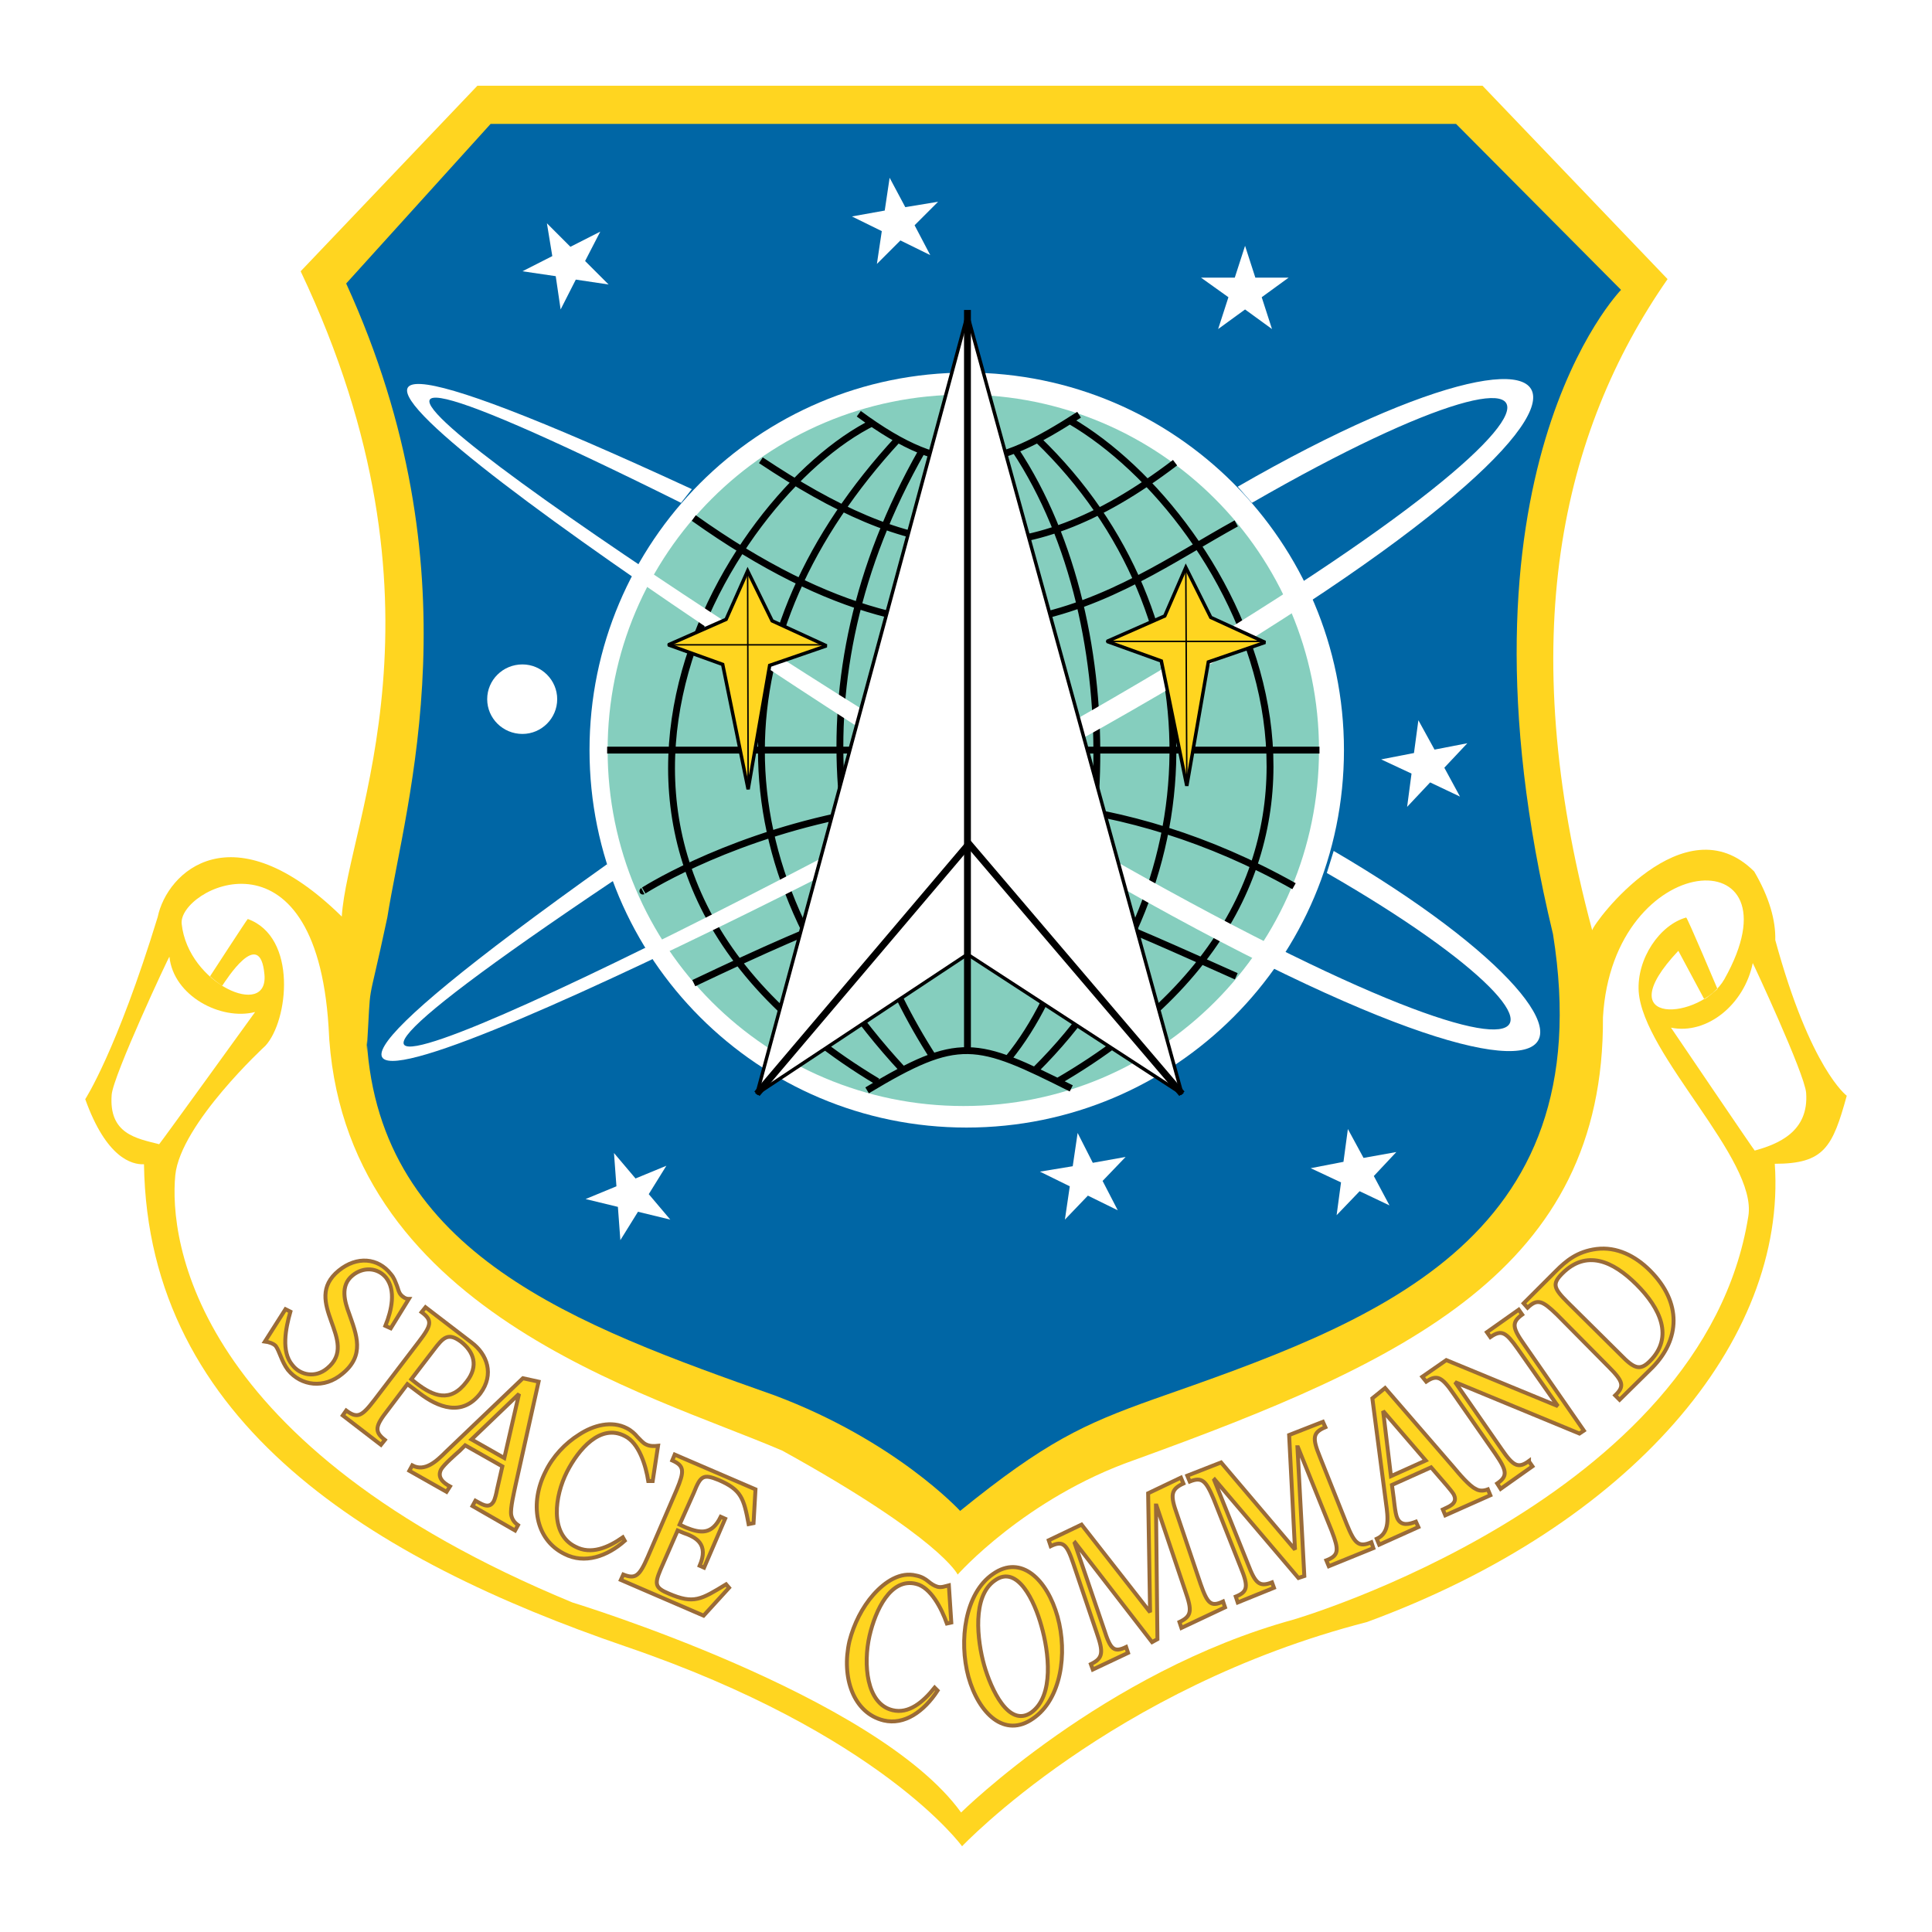 <?xml version="1.0" encoding="utf-8"?>
<!-- Generator: Adobe Illustrator 13.0.0, SVG Export Plug-In . SVG Version: 6.00 Build 14948)  -->
<!DOCTYPE svg PUBLIC "-//W3C//DTD SVG 1.0//EN" "http://www.w3.org/TR/2001/REC-SVG-20010904/DTD/svg10.dtd">
<svg version="1.0" id="Layer_1" xmlns="http://www.w3.org/2000/svg" xmlns:xlink="http://www.w3.org/1999/xlink" x="0px" y="0px"
	 width="192.756px" height="192.756px" viewBox="0 0 192.756 192.756" enable-background="new 0 0 192.756 192.756"
	 xml:space="preserve">
<g>
	<polygon fill-rule="evenodd" clip-rule="evenodd" fill="#FFFFFF" points="0,0 192.756,0 192.756,192.756 0,192.756 0,0 	"/>
	<path fill-rule="evenodd" clip-rule="evenodd" fill="#FFD520" d="M158.853,92.812c-7.815-29.112-3.078-49.725,7.521-64.965
		L147.91,8.553H47.63L29.996,27.065c15.826,33.362,4.689,54.952,4.103,64.379l0,0c-10.941-10.746-17.438-4.445-18.366,0.049l0,0
		c-4.103,13.384-7.229,18.171-7.229,18.171c2.101,5.861,4.64,6.545,5.861,6.496l0,0c0.391,25.889,22.86,39.468,48.064,48.113
		c25.449,8.695,33.557,19.93,33.557,19.93s14.948-15.826,40.396-22.372c26.328-9.671,41.91-28.037,40.688-45.72l0,0
		c4.934,0,5.765-1.66,7.181-6.789c0,0-3.615-2.638-7.132-15.533l0,0c0.049-1.954-0.586-4.25-2.1-6.838
		C168.035,79.966,159.048,91.981,158.853,92.812L158.853,92.812L158.853,92.812z"/>
	<path fill-rule="evenodd" clip-rule="evenodd" fill="#FFFFFF" d="M22.181,98.332c0.342-0.489,3.761-5.96,4.201-1.124
		c0.44,4.494-7.62,0.977-8.255-5.031c-0.391-3.468,13.335-10.501,14.654,10.258l0,0c1.124,28.331,31.896,36.537,45.28,42.301
		c15.826,8.743,17.487,12.358,17.487,12.358s6.74-7.62,17.633-11.431c27.11-9.817,46.893-19.001,46.746-44.156
		c0.977-16.999,20.075-17.976,12.114-3.811c-2.296,4.055-11.821,4.836-4.592-2.833l2.589,4.835c0.293-0.146,0.977-0.732,1.318-1.025
		c0,0-3.028-7.181-3.126-7.132c-2.638,0.733-4.934,4.103-4.738,7.376c0.439,6.35,11.87,16.754,10.941,22.42
		c-4.493,28.331-45.378,40.249-45.378,40.249c-18.903,5.178-33.166,19.246-33.166,19.246c-8.451-11.724-38.784-20.955-38.784-20.955
		c-37.807-15.631-40.249-36.146-39.614-42.643c0.537-5.129,8.987-12.896,8.987-12.896c2.296-2.491,3.224-10.844-1.758-12.651
		c-0.049,0-3.761,5.715-3.761,5.715C21.155,97.599,21.937,98.234,22.181,98.332L22.181,98.332z"/>
	<path fill-rule="evenodd" clip-rule="evenodd" fill="#FFFFFF" d="M166.716,102.532c3.615,0.732,7.327-2.345,8.157-6.447
		c0-0.049,5.178,11.039,5.325,12.944c0.293,3.907-2.834,5.128-5.13,5.764C175.021,114.793,166.716,102.532,166.716,102.532
		L166.716,102.532z"/>
	<path fill-rule="evenodd" clip-rule="evenodd" fill="#FFFFFF" d="M25.453,100.969c-3.419,0.88-8.157-1.611-8.548-5.519
		c-0.049-0.049-5.617,11.87-5.764,13.775c-0.293,3.907,2.442,4.347,4.738,4.933C15.928,114.157,25.453,100.969,25.453,100.969
		L25.453,100.969z"/>
	<path fill-rule="evenodd" clip-rule="evenodd" fill="#0066A5" d="M36.59,103.803c1.27,21.346,20.955,28.428,40.689,35.413
		c12.114,4.543,18.512,11.527,18.512,11.527c8.5-6.887,12.309-8.646,19.294-11.137c21.59-7.571,44.792-15.582,39.858-46.404
		c-11.088-46.013,6.789-64.281,6.789-64.281l-16.461-16.559H48.948l-14.41,15.923c13.14,28.771,5.959,51.582,4.104,63.256
		c-2.149,10.111-1.563,5.422-2.052,13.286V103.803L36.59,103.803z"/>
	
		<path fill-rule="evenodd" clip-rule="evenodd" fill="#FFD520" stroke="#9A6B38" stroke-width="0.391" stroke-miterlimit="2.613" d="
		M117.431,151.085c-0.684-1.904-0.635-2.491,0.635-3.077l-0.244-0.586l-3.272,1.563l0.195,11.869l-6.839-8.743l-3.272,1.562
		l0.195,0.586c1.222-0.586,1.612-0.195,2.247,1.71l2.345,6.937c0.684,1.954,0.635,2.54-0.586,3.126l0.195,0.537l3.517-1.661
		l-0.195-0.586c-1.221,0.586-1.563,0.244-2.198-1.758l-2.931-8.598l0.049-0.049l7.669,9.916l0.537-0.293l-0.146-13.335h0.049
		l2.882,8.548c0.684,1.954,0.636,2.491-0.586,3.077l0.195,0.586l4.348-2.051l-0.195-0.586c-1.222,0.586-1.563,0.195-2.247-1.759
		L117.431,151.085L117.431,151.085z"/>
	
		<path fill-rule="evenodd" clip-rule="evenodd" fill="#FFD520" stroke="#9A6B38" stroke-width="0.391" stroke-miterlimit="2.613" d="
		M144.296,135.698l-2.394,1.661l0.391,0.488c1.075-0.732,1.563-0.488,2.735,1.222l4.152,5.959c1.172,1.71,1.27,2.247,0.195,2.979
		l0.342,0.537l3.175-2.247l-0.342-0.488v-0.049c-1.074,0.782-1.563,0.537-2.735-1.172l-4.641-6.691l12.407,5.128l0.439-0.293
		l-5.959-8.597c-1.173-1.661-1.271-2.198-0.195-2.979l-0.342-0.488l-3.176,2.246l0.343,0.489c1.123-0.782,1.562-0.489,2.735,1.172
		l4.005,5.715L144.296,135.698L144.296,135.698z"/>
	
		<path fill-rule="evenodd" clip-rule="evenodd" fill="#FFD520" stroke="#9A6B38" stroke-width="0.391" stroke-miterlimit="2.613" d="
		M40.791,129.593c-0.342,0-0.586-0.195-0.781-0.391c-0.245-0.293-0.245-0.488-0.391-0.879c-0.196-0.488-0.293-0.83-0.635-1.222
		c-1.27-1.611-3.371-1.807-5.178-0.342c-3.859,3.127,2.198,7.034-1.172,9.77c-1.172,0.977-2.687,0.684-3.468-0.342
		c-1.123-1.319-0.684-3.615-0.195-5.324l-0.488-0.244l-2.051,3.224c0.391,0.049,0.83,0.195,1.074,0.439
		c0.391,0.537,0.586,1.563,1.221,2.394c1.319,1.611,3.615,1.905,5.422,0.391c2.296-1.856,1.417-3.907,0.684-6.008
		c-0.439-1.172-0.928-2.784,0.342-3.811c1.075-0.879,2.491-0.781,3.321,0.196c1.026,1.27,0.586,3.272-0.048,4.835l0.537,0.244
		L40.791,129.593L40.791,129.593z"/>
	
		<path fill-rule="evenodd" clip-rule="evenodd" fill="#FFD520" stroke="#9A6B38" stroke-width="0.391" stroke-miterlimit="2.613" d="
		M65.654,144.247c-0.44,0.049-0.831,0.049-1.221-0.146c-0.293-0.146-0.537-0.439-0.83-0.733c-0.245-0.293-0.586-0.635-1.075-0.879
		c-1.514-0.781-3.322-0.293-4.738,0.635c-1.417,0.88-2.638,2.198-3.37,3.713c-1.563,3.077-1.075,6.74,1.905,8.206
		c2.002,1.025,4.25,0.244,6.008-1.319l-0.195-0.342c-1.465,1.026-3.175,1.759-4.738,0.928c-2.589-1.27-2.052-5.079-0.831-7.473
		c1.124-2.198,3.321-4.836,5.764-3.565c1.417,0.684,2.101,2.931,2.345,4.493h0.44L65.654,144.247L65.654,144.247z"/>
	
		<path fill-rule="evenodd" clip-rule="evenodd" fill="#FFD520" stroke="#9A6B38" stroke-width="0.391" stroke-miterlimit="2.613" d="
		M72.346,151.524l-0.439-0.195c-0.879,1.808-2.003,1.661-3.468,1.075l-0.635-0.293l1.417-3.176c0.684-1.709,0.928-1.904,2.491-1.27
		c2.247,0.978,2.492,1.808,2.98,4.396l0.488-0.098l0.195-3.371l-8.06-3.468l-0.244,0.586c1.221,0.538,1.221,1.075,0.439,2.932
		l-2.882,6.691c-0.83,1.905-1.221,2.247-2.442,1.759l-0.244,0.537l8.255,3.565l2.54-2.784l-0.293-0.342
		c-2.491,1.515-3.224,2.003-5.715,0.928c-1.417-0.586-1.417-0.977-0.831-2.394l1.71-3.907l0.586,0.244
		c1.27,0.439,2.54,1.123,1.612,3.272l0.439,0.195L72.346,151.524L72.346,151.524z"/>
	
		<path fill-rule="evenodd" clip-rule="evenodd" fill="#FFD520" stroke="#9A6B38" stroke-width="0.391" stroke-miterlimit="2.613" d="
		M94.668,158.168c-0.391,0.098-0.733,0.244-1.124,0.146c-0.342-0.098-0.635-0.293-0.928-0.537s-0.684-0.488-1.221-0.586
		c-1.563-0.391-3.077,0.586-4.25,1.904c-1.124,1.271-1.954,2.932-2.394,4.641c-0.83,3.614,0.391,7.181,3.419,7.913
		c2.051,0.488,4.005-0.879,5.373-2.979l-0.293-0.293c-1.172,1.466-2.589,2.638-4.201,2.247c-2.638-0.636-2.931-4.641-2.296-7.425
		c0.586-2.54,2.101-5.812,4.641-5.178c1.465,0.342,2.54,2.442,3.078,3.956l0.439-0.098L94.668,158.168L94.668,158.168z"/>
	
		<path fill-rule="evenodd" clip-rule="evenodd" fill="#FFD520" stroke="#9A6B38" stroke-width="0.391" stroke-miterlimit="2.613" d="
		M131.693,145.37c-0.781-1.904-0.732-2.442,0.537-2.979l-0.244-0.537l-3.37,1.318l0.586,11.431l-7.375-8.695l-3.371,1.319
		l0.244,0.586c1.222-0.488,1.612-0.098,2.394,1.759l2.687,6.789c0.781,1.905,0.733,2.442-0.488,2.931l0.195,0.587l3.615-1.466
		l-0.195-0.537c-1.271,0.488-1.661,0.098-2.394-1.808l-3.371-8.401l0.049-0.049l8.353,9.818l0.587-0.195l-0.685-12.847h0.05
		l3.37,8.353c0.732,1.905,0.732,2.442-0.538,2.931l0.245,0.586l4.444-1.807l-0.195-0.586c-1.27,0.537-1.661,0.146-2.442-1.759
		L131.693,145.37L131.693,145.37z"/>
	
		<path fill-rule="evenodd" clip-rule="evenodd" fill="#FFD520" stroke="#9A6B38" stroke-width="0.391" stroke-miterlimit="2.613" d="
		M40.645,138.092l1.172,0.88c1.905,1.465,4.298,2.394,6.106,0.049c1.417-1.905,0.684-3.908-0.879-5.08l-4.591-3.517l-0.391,0.488
		c1.124,0.83,0.977,1.318-0.293,2.979l-4.396,5.764c-1.27,1.661-1.71,1.905-2.833,1.074l-0.342,0.489l3.81,2.931l0.391-0.488
		c-1.075-0.831-0.977-1.368,0.292-2.98L40.645,138.092L40.645,138.092z"/>
	
		<path fill-rule="evenodd" clip-rule="evenodd" fill="#FFFFFF" stroke="#9A6B38" stroke-width="0.391" stroke-miterlimit="2.613" d="
		M43.282,134.673c0.928-1.221,1.417-1.759,2.687-0.83c1.319,1.025,1.808,2.442,0.586,4.005c-1.612,2.149-3.322,1.466-5.031,0.146
		l-0.488-0.391L43.282,134.673L43.282,134.673z"/>
	
		<path fill-rule="evenodd" clip-rule="evenodd" fill="#FFD520" stroke="#9A6B38" stroke-width="0.391" stroke-miterlimit="2.613" d="
		M52.172,137.506l-7.669,7.327c-0.928,0.928-2.1,2.052-3.371,1.368l-0.293,0.537l3.712,2.101l0.342-0.538
		c-0.635-0.342-1.319-0.879-0.879-1.709c0.293-0.489,1.417-1.466,1.856-1.856l0.538-0.537l3.712,2.1l-0.537,2.346
		c-0.049,0.292-0.195,0.928-0.342,1.172c-0.488,0.83-1.318,0.146-1.807-0.098l-0.293,0.537l4.25,2.442l0.293-0.537
		c-0.342-0.244-0.586-0.537-0.684-1.026c-0.098-0.684,0.293-2.247,0.439-2.979l2.296-10.307L52.172,137.506L52.172,137.506z"/>
	
		<polygon fill-rule="evenodd" clip-rule="evenodd" fill="#FFFFFF" stroke="#9A6B38" stroke-width="0.391" stroke-miterlimit="2.613" points="
		50.316,145.468 47.043,143.612 51.782,139.069 50.316,145.468 	"/>
	
		<path fill-rule="evenodd" clip-rule="evenodd" fill="#FFD520" stroke="#9A6B38" stroke-width="0.391" stroke-miterlimit="2.613" d="
		M164.86,136.432c2.735-2.784,2.979-6.448-0.244-9.672c-1.466-1.465-3.322-2.394-5.324-2.149c-1.954,0.245-3.078,1.222-4.055,2.198
		l-3.224,3.224l0.391,0.44c0.977-0.929,1.466-0.733,2.931,0.684l5.129,5.178c1.466,1.465,1.661,1.953,0.684,2.882l0.439,0.439
		L164.86,136.432L164.86,136.432z"/>
	
		<path fill-rule="evenodd" clip-rule="evenodd" fill="#FFFFFF" stroke="#9A6B38" stroke-width="0.391" stroke-miterlimit="2.613" d="
		M156.36,129.887c-1.367-1.368-1.514-1.808-0.488-2.834c2.394-2.393,5.031-1.27,7.425,1.124c2.345,2.345,3.713,5.227,1.319,7.62
		c-0.978,0.977-1.563,0.781-2.932-0.636L156.36,129.887L156.36,129.887z"/>
	
		<path fill-rule="evenodd" clip-rule="evenodd" fill="#FFD520" stroke="#9A6B38" stroke-width="0.391" stroke-miterlimit="2.613" d="
		M136.92,139.509l1.368,10.502c0.195,1.367,0.391,2.931-0.929,3.517l0.244,0.586l3.908-1.758l-0.244-0.537
		c-0.635,0.244-1.466,0.488-1.856-0.343c-0.244-0.488-0.342-2.051-0.439-2.589l-0.098-0.732l3.907-1.758l1.563,1.807
		c0.195,0.244,0.635,0.732,0.732,0.978c0.392,0.879-0.635,1.172-1.123,1.416l0.244,0.586l4.494-2.002l-0.244-0.587
		c-0.392,0.146-0.831,0.196-1.222-0.049c-0.635-0.293-1.661-1.514-2.149-2.101l-6.887-7.961L136.92,139.509L136.92,139.509z"/>
	
		<polygon fill-rule="evenodd" clip-rule="evenodd" fill="#FFFFFF" stroke="#9A6B38" stroke-width="0.391" stroke-miterlimit="2.613" points="
		142.244,145.712 138.776,147.275 137.995,140.778 142.244,145.712 	"/>
	
		<path fill-rule="evenodd" clip-rule="evenodd" fill="#FFD520" stroke="#9A6B38" stroke-width="0.391" stroke-miterlimit="2.613" d="
		M105.512,161.294c-1.025-3.663-3.614-6.252-6.447-4.25c-2.784,1.905-3.419,6.644-2.442,10.258c1.025,3.664,3.614,6.155,6.448,4.152
		C105.854,169.549,106.538,165.007,105.512,161.294L105.512,161.294z"/>
	
		<path fill-rule="evenodd" clip-rule="evenodd" fill="#FFFFFF" stroke="#9A6B38" stroke-width="0.391" stroke-miterlimit="2.613" d="
		M99.26,157.68c2.247-1.612,3.957,2.052,4.641,4.543c0.732,2.539,1.318,6.984-1.026,8.646c-2.246,1.514-4.005-2.345-4.688-4.738
		C97.501,163.688,96.964,159.243,99.26,157.68L99.26,157.68z"/>
	<polygon fill-rule="evenodd" clip-rule="evenodd" fill="#FFFFFF" points="121.534,32.829 122.56,29.654 119.824,27.7 123.194,27.7 
		124.22,24.525 125.246,27.7 128.567,27.7 125.881,29.654 126.907,32.829 124.22,30.875 121.534,32.829 	"/>
	<polygon fill-rule="evenodd" clip-rule="evenodd" fill="#FFFFFF" points="55.934,30.875 55.445,27.554 52.124,27.065 
		55.103,25.551 54.566,22.278 56.91,24.623 59.89,23.109 58.376,26.04 60.72,28.384 57.448,27.896 55.934,30.875 	"/>
	<polygon fill-rule="evenodd" clip-rule="evenodd" fill="#FFFFFF" points="87.488,26.333 87.977,23.06 84.997,21.595 88.27,21.008 
		88.758,17.736 90.321,20.667 93.594,20.129 91.249,22.474 92.812,25.453 89.833,23.988 87.488,26.333 	"/>
	<polygon fill-rule="evenodd" clip-rule="evenodd" fill="#FFFFFF" points="61.893,123.731 61.648,120.41 58.425,119.629 
		61.502,118.358 61.257,115.037 63.407,117.577 66.484,116.307 64.726,119.14 66.875,121.68 63.651,120.898 61.893,123.731 	"/>
	<polygon fill-rule="evenodd" clip-rule="evenodd" fill="#FFFFFF" points="140.388,80.503 140.828,77.182 137.8,75.765 
		141.072,75.13 141.512,71.857 143.123,74.788 146.396,74.153 144.101,76.595 145.664,79.477 142.684,78.061 140.388,80.503 	"/>
	<polygon fill-rule="evenodd" clip-rule="evenodd" fill="#FFFFFF" points="133.354,121.24 133.794,117.968 130.766,116.551 
		134.038,115.916 134.478,112.644 136.041,115.525 139.313,114.939 137.066,117.333 138.63,120.264 135.65,118.847 133.354,121.24 	
		"/>
	<polygon fill-rule="evenodd" clip-rule="evenodd" fill="#FFFFFF" points="106.245,121.68 106.733,118.358 103.754,116.894 
		107.026,116.355 107.515,113.034 109.029,116.014 112.302,115.428 110.006,117.821 111.521,120.752 108.54,119.287 106.245,121.68 
			"/>
	<path fill-rule="evenodd" clip-rule="evenodd" fill="#FFFFFF" d="M52.124,66.289c1.905,0,3.468,1.563,3.468,3.468
		c0,1.905-1.563,3.468-3.468,3.468c-1.954,0-3.517-1.563-3.517-3.468C48.606,67.852,50.169,66.289,52.124,66.289L52.124,66.289z"/>
	<path fill-rule="evenodd" clip-rule="evenodd" fill="#FFFFFF" d="M96.427,37.176c20.809,0,37.66,16.901,37.66,37.66
		c0,20.809-16.852,37.661-37.66,37.661c-20.76,0-37.611-16.852-37.611-37.661C58.815,54.077,75.667,37.176,96.427,37.176
		L96.427,37.176z"/>
	<path fill-rule="evenodd" clip-rule="evenodd" fill="#85CEBE" d="M96.134,39.375c19.587,0,35.462,15.875,35.462,35.462
		c0,19.636-15.875,35.511-35.462,35.511c-19.636,0-35.511-15.875-35.511-35.511C60.623,55.25,76.498,39.375,96.134,39.375
		L96.134,39.375z"/>
	<path fill="none" stroke="#000000" stroke-width="0.684" stroke-miterlimit="2.613" d="M86.511,108.784
		c9.183-5.52,10.843-4.981,20.369-0.195 M60.574,74.836h71.071 M85.681,41.279c9.085,6.692,13.579,5.52,21.98,0.098 M75.912,45.92
		c14.751,9.818,25.791,12.065,41.324,0.244 M69.219,51.684c27.598,19.636,41.763,7.327,54.122,0.537 M64.14,88.904
		c-0.195,0.098,30.529-19.832,64.965-0.488 M69.219,98.088c27.647-13.14,29.601-11.626,54.122-0.685 M106.733,41.963
		c16.559,9.623,35.706,44.499-1.222,65.942 M103.51,43.819c18.317,17.633,17.779,45.085-0.195,62.914 M100.628,105.561
		c10.648-13.09,12.553-42.74,0.635-60.715 M93.154,105.561c-9.672-14.947-14.507-37.172-1.173-60.569 M90.077,106.733
		c-19.001-20.516-18.464-43.424-0.488-62.914 M87.195,42.11c-14.898,7.278-36.976,43.424,0.342,65.795"/>
	<polygon fill-rule="evenodd" clip-rule="evenodd" fill="#FFFFFF" points="96.524,95.254 96.524,104.877 96.524,95.254 	"/>
	
		<line fill="none" stroke="#000000" stroke-width="0.684" stroke-miterlimit="2.613" x1="96.524" y1="95.254" x2="96.524" y2="104.877"/>
	<path fill-rule="evenodd" clip-rule="evenodd" fill="#FFFFFF" d="M132.377,87.097c31.457,18.073,25.107,27.647-39.956-12.358
		C62.577,56.422,12.119,22.425,67.95,50.169l1.075-1.368C6.159,19.738,63.26,58.425,90.956,75.96
		c70.533,44.645,76.981,29.307,42.105,8.938L132.377,87.097L132.377,87.097z"/>
	<path fill-rule="evenodd" clip-rule="evenodd" fill="#FFFFFF" d="M124.904,50.169c36.879-21.248,38.783-9.134-28.185,27.549
		C65.996,94.57,9.48,122.56,61.257,87.83l-0.684-1.612c-56.417,40.151,7.474,8.743,36.488-6.594
		c73.709-39.077,65.796-53.779,26.426-31.066L124.904,50.169L124.904,50.169z"/>
	
		<polygon fill-rule="evenodd" clip-rule="evenodd" fill="#FFD520" stroke="#000000" stroke-width="0.342" stroke-miterlimit="2.613" points="
		74.592,56.959 72.443,61.795 66.68,64.335 72.102,66.289 74.642,78.745 76.791,66.386 82.457,64.433 77.035,61.941 74.592,56.959 
		74.592,56.959 	"/>
	<path fill="none" stroke="#000000" stroke-width="0.146" stroke-miterlimit="2.613" d="M66.582,64.335H82.31 M74.592,57.203
		l0.049,21.053"/>
	
		<polygon fill-rule="evenodd" clip-rule="evenodd" fill="#FFD520" stroke="#000000" stroke-width="0.342" stroke-miterlimit="2.613" points="
		118.31,56.617 116.209,61.453 110.445,63.993 115.867,65.947 118.407,78.402 120.557,66.044 126.223,64.09 120.801,61.599 
		118.31,56.617 118.31,56.617 	"/>
	<path fill="none" stroke="#000000" stroke-width="0.146" stroke-miterlimit="2.613" d="M110.348,63.993h15.68 M118.31,56.861
		l0.098,21.053"/>
	
		<polygon fill-rule="evenodd" clip-rule="evenodd" fill="#FFFFFF" stroke="#000000" stroke-width="0.342" stroke-miterlimit="2.613" points="
		96.524,31.413 117.919,109.126 96.524,95.206 75.521,109.126 96.524,31.413 	"/>
	<polygon fill-rule="evenodd" clip-rule="evenodd" fill="#FFFFFF" points="96.524,84.02 117.919,109.126 96.524,84.02 	"/>
	
		<line fill="none" stroke="#000000" stroke-width="0.684" stroke-miterlimit="2.613" x1="96.524" y1="84.02" x2="117.919" y2="109.126"/>
	<polygon fill-rule="evenodd" clip-rule="evenodd" fill="#FFFFFF" points="75.521,109.126 96.524,84.361 75.521,109.126 	"/>
	
		<line fill="none" stroke="#000000" stroke-width="0.684" stroke-miterlimit="2.613" x1="75.521" y1="109.126" x2="96.524" y2="84.361"/>
	<polygon fill-rule="evenodd" clip-rule="evenodd" fill="#FFFFFF" points="96.524,30.924 96.524,95.254 96.524,30.924 	"/>
	
		<line fill="none" stroke="#000000" stroke-width="0.684" stroke-miterlimit="2.613" x1="96.524" y1="30.924" x2="96.524" y2="95.254"/>
</g>
</svg>
